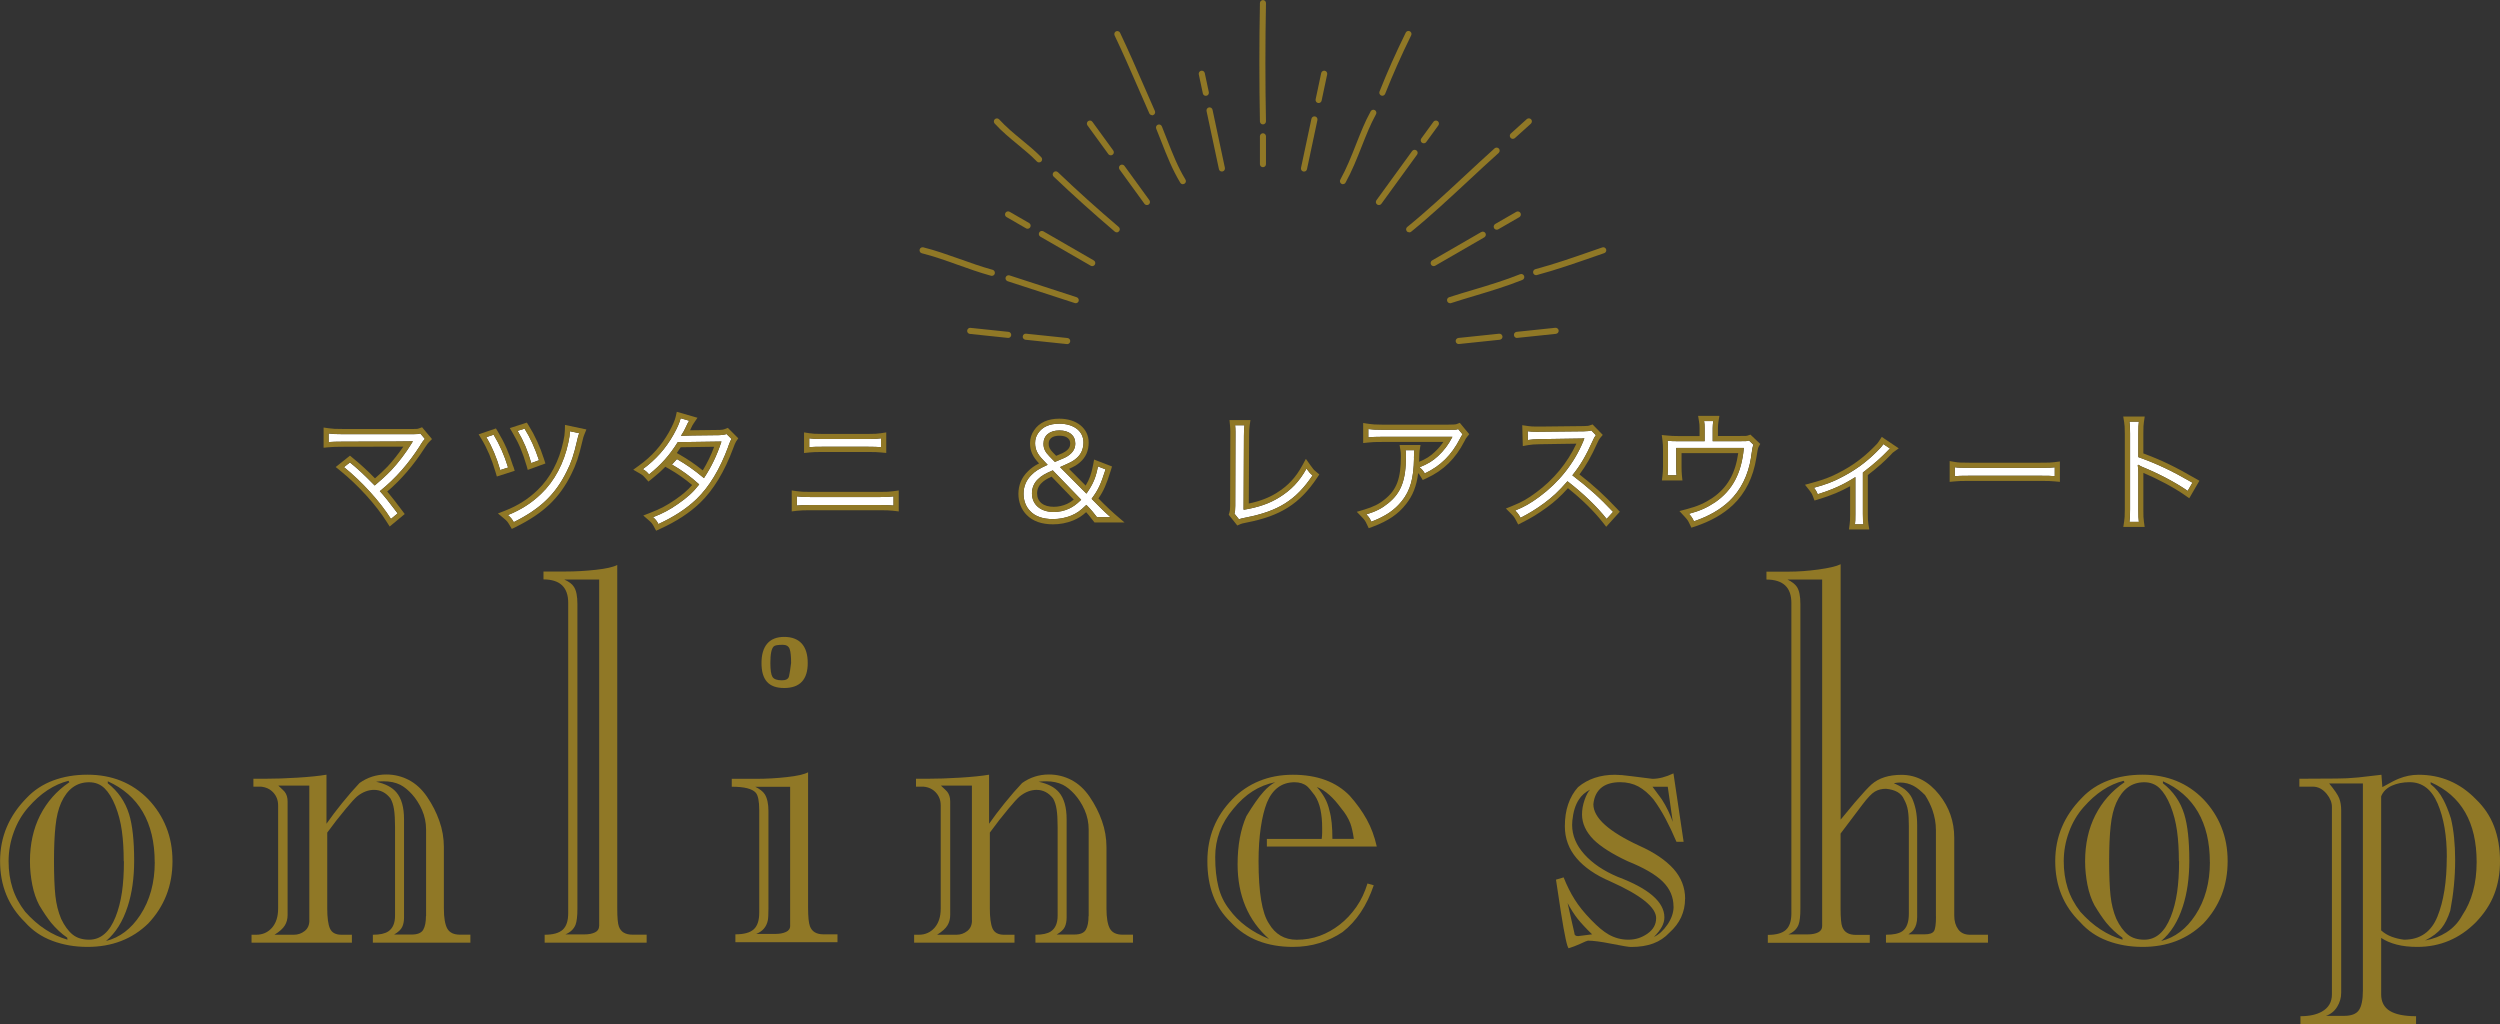<?xml version="1.0" encoding="UTF-8"?>
<svg id="_レイヤー_2" data-name="レイヤー 2" xmlns="http://www.w3.org/2000/svg" viewBox="0 0 363.95 149.09">
  <rect x="0" y="0" width="363.95" height="149.09" fill="#333333" stroke="none"/>
  <defs>
    <style>
      .cls-1 {
        fill: #907826;
      }

      .cls-1, .cls-2 {
        stroke-width: 0px;
      }

      .cls-2 {
        fill: #fff;
      }
    </style>
  </defs>
  <g id="_レイヤー_1-2" data-name="レイヤー 1">
    <g>
      <g>
        <path class="cls-1" d="m183.86,18.11c-.24,0-.44-.19-.44-.43-.11-5.54-.11-11.5,0-17.24,0-.24.21-.43.45-.43.24,0,.44.21.43.45-.11,5.72-.11,11.67,0,17.2,0,.24-.19.45-.43.45h0Z"/>
        <path class="cls-1" d="m183.86,24.34c-.25,0-.44-.2-.44-.44v-4.06c0-.24.2-.44.44-.44s.44.2.44.44v4.06c0,.25-.2.44-.44.44Z"/>
        <path class="cls-1" d="m175.54,13.95c-.21,0-.39-.14-.43-.35l-.59-2.77c-.05-.24.1-.48.34-.53.24-.05.48.1.53.34l.59,2.77c.05.24-.1.48-.34.53-.03,0-.06,0-.09,0Z"/>
        <path class="cls-1" d="m177.88,24.97c-.21,0-.39-.14-.43-.35l-1.8-8.45c-.05-.24.1-.48.34-.53.24-.05.48.1.53.34l1.8,8.45c.05.24-.1.48-.34.53-.03,0-.06,0-.09,0Z"/>
        <path class="cls-1" d="m167.73,16.77c-.17,0-.33-.1-.41-.26-.56-1.26-1.09-2.48-1.61-3.68-1.13-2.59-2.19-5.04-3.45-7.68-.1-.22,0-.49.21-.59.22-.1.49,0,.59.21,1.26,2.66,2.33,5.11,3.46,7.71.52,1.2,1.05,2.42,1.61,3.68.1.22,0,.49-.23.59-.06.03-.12.04-.18.04Z"/>
        <path class="cls-1" d="m172.21,26.82c-.15,0-.3-.08-.38-.21-1.16-1.91-1.95-3.92-2.78-6.04-.24-.61-.48-1.22-.73-1.84-.09-.23.02-.49.24-.58.23-.09.49.02.58.24.25.62.49,1.24.73,1.85.82,2.09,1.59,4.06,2.71,5.9.13.21.06.48-.15.61-.07.04-.15.06-.23.06Z"/>
        <path class="cls-1" d="m161.71,22.61c-.14,0-.27-.06-.36-.18l-3.04-4.18c-.14-.2-.1-.48.1-.62.2-.14.48-.1.62.1l3.04,4.18c.14.2.1.48-.1.62-.08.06-.17.08-.26.08Z"/>
        <path class="cls-1" d="m166.97,29.85c-.14,0-.27-.06-.36-.18l-3.63-5c-.14-.2-.1-.48.1-.62.2-.14.48-.1.62.1l3.63,5c.14.2.1.48-.1.62-.08.06-.17.08-.26.08Z"/>
        <path class="cls-1" d="m151.27,23.65c-.12,0-.23-.05-.32-.14-.84-.87-1.78-1.64-2.77-2.46-1.14-.94-2.32-1.91-3.38-3.07-.16-.18-.15-.46.03-.63.18-.16.46-.15.63.03,1.01,1.11,2.16,2.06,3.28,2.98.97.8,1.97,1.62,2.85,2.53.17.18.16.46-.01.63-.09.08-.2.12-.31.12Z"/>
        <path class="cls-1" d="m162.57,33.82c-.1,0-.2-.03-.29-.11-3.09-2.63-6.08-5.32-8.89-8-.18-.17-.18-.45-.01-.63.17-.18.45-.18.63-.01,2.79,2.67,5.77,5.35,8.85,7.97.19.16.21.44.05.63-.09.1-.21.16-.34.16Z"/>
        <path class="cls-1" d="m149.59,33.3c-.08,0-.15-.02-.22-.06l-2.84-1.64c-.21-.12-.29-.39-.16-.61.12-.21.39-.28.61-.16l2.84,1.64c.21.12.29.39.16.61-.08.14-.23.22-.38.22Z"/>
        <path class="cls-1" d="m159,38.74c-.08,0-.15-.02-.22-.06l-7.33-4.23c-.21-.12-.28-.39-.16-.61.12-.21.39-.28.61-.16l7.33,4.23c.21.12.29.39.16.61-.08.14-.23.22-.38.22Z"/>
        <path class="cls-1" d="m144.38,40.16s-.08,0-.12-.02c-1.68-.46-3.29-1.04-4.86-1.6-1.79-.64-3.48-1.24-5.2-1.67-.24-.06-.38-.3-.32-.54.06-.24.3-.38.54-.32,1.76.44,3.47,1.05,5.29,1.69,1.55.55,3.15,1.13,4.8,1.58.24.07.37.31.31.55-.05.2-.23.33-.43.33Z"/>
        <path class="cls-1" d="m156.61,44.14s-.09,0-.14-.02l-9.78-3.18c-.23-.08-.36-.33-.29-.56.08-.23.33-.36.56-.29l9.78,3.18c.23.08.36.33.29.56-.06.19-.23.31-.42.31Z"/>
        <path class="cls-1" d="m146.77,49.19s-.03,0-.05,0l-5.53-.58c-.24-.03-.42-.24-.39-.49.03-.24.24-.42.49-.39l5.53.58c.24.03.42.24.39.49-.02.23-.22.4-.44.4Z"/>
        <path class="cls-1" d="m155.36,50.09s-.03,0-.05,0l-6.03-.63c-.24-.03-.42-.24-.39-.49.03-.24.24-.42.49-.39l6.03.63c.24.03.42.24.39.49-.02.23-.22.4-.44.4Z"/>
        <path class="cls-1" d="m212.36,50.09c-.22,0-.42-.17-.44-.4-.03-.24.15-.46.39-.49l5.93-.62c.24-.02.46.15.49.39.03.24-.15.46-.39.49l-5.93.62s-.03,0-.05,0Z"/>
        <path class="cls-1" d="m220.84,49.2c-.22,0-.42-.17-.44-.4-.03-.24.15-.46.39-.49l5.63-.59c.24-.02.46.15.49.39.03.24-.15.46-.39.49l-5.63.59s-.03,0-.05,0Z"/>
        <path class="cls-1" d="m223.63,40.06c-.2,0-.38-.13-.43-.33-.06-.24.08-.48.31-.54,2.76-.74,5.52-1.7,8.19-2.63.52-.18,1.04-.36,1.56-.54.23-.08.48.04.56.27.08.23-.04.48-.27.56-.52.18-1.04.36-1.56.54-2.68.93-5.46,1.9-8.25,2.65-.04.01-.08.02-.12.02Z"/>
        <path class="cls-1" d="m211.1,44.14c-.19,0-.36-.12-.42-.31-.08-.23.05-.48.28-.56,1.14-.37,2.32-.72,3.46-1.06,2.28-.68,4.63-1.39,6.88-2.29.23-.09.49.02.58.25.09.23-.02.49-.25.58-2.29.92-4.66,1.63-6.96,2.32-1.13.34-2.31.69-3.44,1.06-.05.01-.09.02-.14.02Z"/>
        <path class="cls-1" d="m208.71,38.74c-.15,0-.3-.08-.38-.22-.12-.21-.05-.48.16-.61l7.15-4.13c.21-.12.48-.05.61.16.12.21.05.48-.16.61l-7.15,4.13c-.07.04-.15.06-.22.06Z"/>
        <path class="cls-1" d="m217.89,33.44c-.15,0-.3-.08-.38-.22-.12-.21-.05-.48.16-.61l3.07-1.77c.21-.12.48-.05.61.16.12.21.05.48-.16.61l-3.07,1.77c-.07.04-.15.06-.22.06Z"/>
        <path class="cls-1" d="m220.24,20.22c-.12,0-.24-.05-.33-.15-.16-.18-.15-.46.03-.63l2.33-2.1c.18-.16.46-.15.63.03.16.18.15.46-.03.63l-2.33,2.1c-.08.08-.19.11-.3.11Z"/>
        <path class="cls-1" d="m205.14,33.82c-.13,0-.26-.06-.34-.16-.15-.19-.13-.47.07-.62,2.8-2.27,5.57-4.85,8.25-7.34,1.46-1.36,2.97-2.76,4.46-4.1.18-.16.46-.15.63.03.16.18.15.46-.03.63-1.49,1.33-3,2.74-4.45,4.09-2.69,2.5-5.47,5.09-8.29,7.38-.08.07-.18.1-.28.1Z"/>
        <path class="cls-1" d="m200.74,29.85c-.09,0-.18-.03-.26-.08-.2-.14-.24-.42-.1-.62l5.2-7.16c.14-.2.42-.24.62-.1.2.14.24.42.1.62l-5.2,7.16c-.09.12-.22.18-.36.18Z"/>
        <path class="cls-1" d="m207.27,20.86c-.09,0-.18-.03-.26-.08-.2-.14-.24-.42-.1-.62l1.77-2.43c.14-.2.42-.24.62-.1.2.14.24.42.1.62l-1.77,2.43c-.09.12-.22.18-.36.18Z"/>
        <path class="cls-1" d="m201.24,13.94c-.05,0-.11-.01-.16-.03-.23-.09-.34-.35-.25-.58,1.16-2.92,2.34-5.56,3.82-8.58.11-.22.37-.31.59-.2.22.11.31.37.2.59-1.47,3-2.64,5.63-3.79,8.52-.07.17-.24.28-.41.28Z"/>
        <path class="cls-1" d="m195.51,26.82c-.07,0-.15-.02-.22-.06-.21-.12-.29-.39-.17-.6.93-1.68,1.62-3.44,2.29-5.14.67-1.69,1.29-3.29,2.14-4.82.12-.21.39-.29.6-.17.21.12.29.39.17.6-.82,1.48-1.43,3.05-2.09,4.71-.68,1.73-1.39,3.52-2.34,5.24-.08.15-.23.23-.39.23Z"/>
        <path class="cls-1" d="m189.83,24.97s-.06,0-.09,0c-.24-.05-.39-.29-.34-.53l1.52-7.15c.05-.24.29-.39.53-.34.24.05.39.29.34.53l-1.52,7.15c-.04.21-.23.35-.43.35Z"/>
        <path class="cls-1" d="m191.96,14.99s-.06,0-.09,0c-.24-.05-.39-.29-.34-.53l.81-3.82c.05-.24.29-.39.53-.34.24.05.39.29.34.53l-.81,3.82c-.04.21-.23.35-.43.35Z"/>
      </g>
      <g>
        <g>
          <g>
            <path class="cls-2" d="m61.2,64.81c-1.73,2.71-3.59,4.82-5.85,6.65l-.06.05.05.05c.62.67,1.29,1.51,2.55,3.18l-.98.81c-1.6-2.53-4.21-5.41-6.84-7.54l.87-.69c1.25,1.04,1.92,1.64,3.56,3.32l.04.04.05-.04c.68-.57,1.67-1.45,2.37-2.19.97-1.02,2.18-2.61,2.94-3.87.03-.05.05-.08.07-.12.02-.02.04-.05.06-.09l.08-.12h-.14q-.25.03-10.14.05c-.92,0-1.42.02-1.99.06v-1.25c.6.08,1.05.1,2.01.1h10.36c.6,0,.71-.02.97-.11l.67.8c-.2.2-.34.39-.67.91Z"/>
            <path class="cls-2" d="m84.02,64.1l-.03.13c-.45,1.99-.84,3.14-1.49,4.41-1.63,3.32-3.86,5.46-7.71,7.37-.26-.44-.41-.65-.85-1.03,1.89-.76,3.43-1.74,4.82-3.08,1.96-1.87,3.34-4.47,3.98-7.5.15-.68.21-1.09.23-1.62l1.35.29c-.13.31-.16.44-.3,1.03Z"/>
            <path class="cls-2" d="m72.82,68.42c-.53-1.82-1.21-3.42-2.02-4.78l1.06-.36c.91,1.52,1.53,2.91,2.11,4.78l-1.15.37Z"/>
            <path class="cls-2" d="m76.37,62.4c.86,1.39,1.52,2.86,2.1,4.6l-1.13.41c-.52-1.81-1.1-3.18-1.99-4.69l1.02-.33Z"/>
            <path class="cls-2" d="m95.08,75.3c.37.33.53.53.77.99,2.29-1.06,4.05-2.21,5.54-3.62,1.85-1.78,3.41-4.34,4.62-7.62v-.04c.29-.75.32-.85.49-1.1l-.73-.73c-.26.1-.57.15-1.01.17q-5.24.05-5.48.09l-.15.02.08-.13c.25-.39.41-.67.55-.97.36-.77.39-.83.57-1.11l-1.24-.36c-.15.61-.47,1.35-1.04,2.38-1.15,2.04-2.58,3.64-4.47,5.03.38.22.56.36.91.77,1.76-1.41,3-2.81,4.16-4.67l.02-.03h.04l6.32-.09-.03.09c-.64,1.92-1.45,3.61-2.48,5.17l-.04.06-.06-.05c-1.44-1.19-2.43-1.88-3.87-2.72l-.73.8c1.42.81,2.7,1.75,3.92,2.85l.05.04-.04.05c-.85,1.09-1.66,1.83-3.09,2.82-1.21.84-2.16,1.35-3.59,1.9Z"/>
            <path class="cls-2" d="m116.01,72.26v1.34c.55-.06,1.03-.08,1.98-.08h10.11c.95,0,1.45.02,1.98.08v-1.34c-.59.08-.97.1-1.99.1h-10.08c-1.02,0-1.4-.02-1.99-.1Z"/>
            <path class="cls-2" d="m119.62,65.04h6.82c.84,0,1.31.02,1.82.06v-1.29c-.53.08-.92.1-1.83.1h-6.79c-.92,0-1.3-.02-1.83-.1v1.29c.5-.05.98-.06,1.81-.06Z"/>
          </g>
          <path class="cls-2" d="m159.71,75.31c-.59-.76-.76-.97-1.1-1.33l-.46-.48-.05.05c-.84.82-1.32,1.16-2.15,1.51-.85.34-1.72.51-2.66.51-1.45,0-2.56-.38-3.29-1.14-.65-.65-.99-1.53-.99-2.55,0-1.07.39-1.99,1.15-2.74.57-.57,1.08-.89,2.27-1.43l.09-.04-.67-.71c-.83-.85-1.16-1.54-1.16-2.46,0-.54.15-1.03.45-1.45.62-.91,1.65-1.37,3.07-1.37,2.11,0,3.52,1.09,3.52,2.72,0,.96-.33,1.72-1.01,2.31-.49.42-.69.53-2.31,1.25l-.09.04,3.78,3.8.06.06.05-.07c.93-1.35,1.32-2.27,1.63-3.89l1.11.43c-.7,2.2-1.06,2.97-2,4.24l-.03.05,1.2,1.21c.55.55,1.09,1.06,1.55,1.46h-1.97Zm-6.45-6.84l-.04.02c-1.14.5-1.59.77-2.08,1.24-.58.52-.91,1.28-.91,2.08,0,1.65,1.25,2.72,3.18,2.72.77,0,1.51-.16,2.23-.49.59-.29.99-.55,1.71-1.24l.05-.05-4.1-4.24-.03-.03Zm.29-1.26l.03.03.04-.02c1.29-.53,1.53-.64,1.86-.86.72-.49,1.06-1.06,1.06-1.8,0-1.17-.88-1.9-2.31-1.9s-2.32.74-2.32,1.94c0,.68.24,1.19.85,1.81l.78.8Z"/>
          <g>
            <path class="cls-2" d="m179.71,74.78l.66.82c.22-.09.34-.12.98-.25,4.75-.93,7.3-2.53,9.73-6.13-.37-.32-.5-.47-.88-1-1.03,1.85-2.22,3.11-3.97,4.19-1.4.88-3.02,1.44-5.11,1.79h-.08s0-.07,0-.07l.05-10.71c0-.63.02-1.1.08-1.51h-1.36c.03.36.05.56.05.89v.66l-.03,10.18c0,.65-.04.86-.12,1.14Z"/>
            <path class="cls-2" d="m205.85,66.71c-.05,2.95-.54,4.69-1.75,6.21-1.07,1.34-2.36,2.22-4.46,3.03-.23-.49-.36-.69-.73-1.07,1.4-.42,2.26-.87,3.17-1.61,1.9-1.52,2.6-3.38,2.6-6.84,0-.46-.01-.61-.06-.89h1.28c-.04.25-.04.33-.06,1.17Z"/>
            <path class="cls-2" d="m212.52,63.91c-1.21,2.35-2.83,3.95-5.1,5.01-.24-.39-.39-.57-.77-.9,1.22-.48,1.92-.91,2.73-1.66.83-.78,1.49-1.65,2.01-2.67l.05-.1h-10.21c-.97,0-1.43.02-2.03.08v-1.21c.6.08,1.12.11,2.05.11h9.54c1.15,0,1.2,0,1.49-.11l.64.77c-.15.2-.2.28-.4.68Z"/>
            <path class="cls-2" d="m233.89,75.54c-1.4-1.77-3.4-3.7-5.65-5.44l-.05-.04-.04.05c-1.25,1.43-2.11,2.23-3.38,3.17-1.24.9-2.18,1.47-3.41,2.1-.25-.47-.41-.68-.78-1.06,1.35-.55,2.23-1.05,3.53-2.01,2.85-2.1,5.05-4.88,6.37-8.05.02-.06.03-.09.05-.13.01-.02.02-.05.03-.07.03-.05.04-.08.05-.12l.04-.13h-.1c-.16.03-.21.03-.42.03l-5.94.09c-.8.02-1.29.05-1.76.13l-.03-1.28c.43.06.75.08,1.33.08l6.81-.07c.6-.02.83-.03,1.12-.13l.67.69c-.17.21-.29.43-.47.84-.98,2.18-1.8,3.57-2.92,4.96l-.04.05.06.04c2.33,1.78,3.87,3.16,5.87,5.28l-.92,1.01Z"/>
            <path class="cls-2" d="m254.93,66.52c-.42,2.67-1.5,4.84-3.2,6.45-1.34,1.25-3.02,2.21-5.13,2.92-.22-.47-.34-.66-.73-1.09,1.58-.42,2.63-.89,3.84-1.7,2.49-1.73,3.81-4.21,4.15-7.82v-.07s-9.84,0-9.84,0v2.73c0,.52.01.92.05,1.25h-1.31c.03-.3.06-.82.06-1.26v-2.4c0-.56-.02-.99-.06-1.36.51.05.92.06,1.56.06h3.84v-1.86c0-.49-.02-.7-.08-1.07h1.33c-.05.36-.08.69-.08,1.05v1.88h3.82c1.07,0,1.18,0,1.47-.1l.66.63c-.14.25-.15.33-.37,1.77Z"/>
            <path class="cls-2" d="m274.86,65.57l-.07.08c-.88.91-1.74,1.71-3.56,3.12l-.03.02v6.04c0,.69.02,1.1.08,1.5h-1.23c.05-.39.06-.64.06-1.48v-5.4l-.11.07c-1.7,1.07-3.21,1.76-5.38,2.43-.15-.39-.26-.58-.55-.94,1.75-.48,2.78-.87,4.04-1.54,1.93-.99,3.55-2.16,5.1-3.71.5-.48.71-.72.97-1.11l.97.65c-.12.09-.17.15-.28.28Z"/>
            <path class="cls-2" d="m299.13,69.32c-.53-.05-.95-.06-2.1-.06h-10.31c-1.23,0-1.63.02-2.14.06v-1.3c.5.08,1.02.09,2.14.09h10.33c1.26,0,1.57-.02,2.08-.08v1.29Z"/>
            <path class="cls-2" d="m318.48,71.46c-1.71-1.19-4.17-2.49-6.58-3.48-.25-.1-.37-.17-.53-.29l-.03-.03-.12.06v.05c.06.36.08.6.08,1.04v5.35c0,.96.02,1.36.08,1.81h-1.37c.06-.44.09-.87.09-1.8v-11.04c0-.91-.03-1.34-.09-1.74h1.37c-.06.43-.08.81-.08,1.78v3.37l.04.02c2.71.97,4.77,1.94,7.84,3.71l-.69,1.19Z"/>
          </g>
        </g>
        <path class="cls-1" d="m61.44,62.2l-.45.17c-.2.07-.22.08-.76.08h-10.36c-1.03,0-1.42-.02-1.98-.1l-.78-.11v2.94l.74-.07c.58-.05,1.06-.07,2-.07,5.17-.01,7.65-.01,8.87-.02-.7,1.02-1.58,2.14-2.3,2.9-.53.56-1.23,1.2-1.83,1.72-1.28-1.3-1.96-1.92-3.21-2.95l-.43-.36-2.08,1.66.66.53c2.61,2.11,5.21,4.97,6.78,7.47l.42.66,2.19-1.82-.39-.52c-.88-1.17-1.55-2.04-2.16-2.75,2.08-1.78,3.82-3.82,5.46-6.36.37-.56.46-.67.62-.84l.44-.44-1.46-1.74Zm-.23,2.6c-1.73,2.71-3.59,4.82-5.85,6.65l-.06.05.05.05c.62.67,1.29,1.51,2.55,3.18l-.98.81c-1.6-2.53-4.21-5.41-6.84-7.54l.87-.69c1.25,1.04,1.92,1.64,3.56,3.32l.04.04.05-.04c.68-.57,1.67-1.45,2.37-2.19.97-1.02,2.18-2.61,2.94-3.87.03-.05.05-.08.07-.12.02-.02.04-.05.06-.09l.08-.12h-.14q-.25.03-10.14.05c-.92,0-1.42.02-1.99.06v-1.25c.6.08,1.05.1,2.01.1h10.36c.6,0,.71-.02.97-.11l.67.8c-.2.2-.34.39-.67.91Z"/>
        <g>
          <path class="cls-1" d="m82.25,61.86l-.02.82c-.02.52-.07.89-.22,1.57-.61,2.88-1.91,5.34-3.77,7.11-1.34,1.29-2.83,2.24-4.68,2.97l-1.07.42.89.74c.44.36.53.49.81.96l.32.55.57-.28c4.05-2,6.4-4.24,8.11-7.73.66-1.31,1.08-2.55,1.55-4.58l.03-.13c.15-.61.16-.68.29-1l.31-.76-3.11-.66Zm1.78,2.24l-.03.13c-.45,1.99-.84,3.14-1.49,4.41-1.63,3.32-3.86,5.46-7.71,7.37-.26-.44-.41-.65-.85-1.03,1.89-.76,3.43-1.74,4.82-3.08,1.96-1.87,3.34-4.47,3.98-7.5.15-.68.21-1.09.23-1.62l1.35.29c-.13.31-.16.44-.3,1.03Z"/>
          <path class="cls-1" d="m74.71,67.89c-.62-1.98-1.26-3.44-2.23-5.05l-.28-.47-2.52.86.44.73c.81,1.33,1.48,2.93,2.01,4.74l.2.67,2.6-.83-.2-.65Zm-1.89.53c-.53-1.82-1.21-3.42-2.02-4.78l1.06-.36c.91,1.52,1.53,2.91,2.11,4.78l-1.15.37Z"/>
          <path class="cls-1" d="m76.63,67.7l.2.71,2.57-.94-.2-.63c-.6-1.85-1.31-3.4-2.22-4.87l-.28-.45-2.48.8.43.74c.89,1.5,1.46,2.85,1.98,4.66Zm-.26-5.29c.86,1.39,1.52,2.86,2.1,4.6l-1.13.41c-.52-1.81-1.1-3.18-1.99-4.69l1.02-.33Z"/>
        </g>
        <path class="cls-1" d="m95.52,77.27l-.3-.57c-.24-.45-.35-.58-.72-.91l-.85-.74,1.05-.41c1.42-.55,2.35-1.04,3.54-1.86,1.15-.79,1.85-1.39,2.52-2.17-1.05-.9-2.16-1.67-3.37-2.36l-.53-.3c-.58.6-1.22,1.17-1.95,1.75l-.51.41-.43-.49c-.36-.41-.46-.48-.86-.71l-.92-.53.86-.62c1.84-1.33,3.22-2.87,4.34-4.85.55-1,.85-1.69.98-2.25l.16-.71,3.01.87-.53.78c-.2.29-.2.29-.55,1.04.77-.01,2.06-.02,4.3-.05.35-.01.6-.05.78-.13l.42-.17,1.52,1.52-.32.47q-.14.21-.42.98c-1.27,3.42-2.89,6.08-4.82,7.94-1.56,1.49-3.41,2.69-5.8,3.79l-.59.27Zm3.01-11.32l.36.2c1.3.75,2.23,1.38,3.42,2.33.65-1.07,1.2-2.2,1.66-3.44l-4.87.07c-.19.29-.38.57-.57.84Zm-3.45,9.35c.37.33.53.53.77.99,2.29-1.06,4.05-2.21,5.54-3.62,1.85-1.78,3.41-4.34,4.62-7.62v-.04c.29-.75.32-.85.49-1.1l-.73-.73c-.26.1-.57.15-1.01.17q-5.24.05-5.48.09l-.15.02.08-.13c.25-.39.41-.67.55-.97.36-.77.39-.83.57-1.11l-1.24-.36c-.15.61-.47,1.35-1.04,2.38-1.15,2.04-2.58,3.64-4.47,5.03.38.22.56.36.91.77,1.76-1.41,3-2.81,4.16-4.67l.02-.03h.04l6.32-.09-.03.09c-.64,1.92-1.45,3.61-2.48,5.17l-.04.06-.06-.05c-1.44-1.19-2.43-1.88-3.87-2.72l-.73.8c1.42.81,2.7,1.75,3.92,2.85l.05.04-.04.05c-.85,1.09-1.66,1.83-3.09,2.82-1.21.84-2.16,1.35-3.59,1.9Z"/>
        <path class="cls-1" d="m130.82,74.45l-.77-.09c-.53-.06-1-.08-1.96-.08h-10.11c-.96,0-1.41.02-1.96.08l-.76.09v-3.05l.78.11c.6.08.93.1,1.97.1h10.08c1.04,0,1.37-.02,1.97-.1l.78-.11v3.05Zm-13.77-8.51v-2.99l.79.12c.53.08.88.1,1.8.1h6.79c.92,0,1.27-.02,1.8-.1l.79-.12v2.99l-.75-.07c-.51-.05-.96-.07-1.82-.07h-6.82c-.85,0-1.31.02-1.81.07l-.75.08Zm-1.04,6.32v1.34c.55-.06,1.03-.08,1.98-.08h10.11c.95,0,1.45.02,1.98.08v-1.34c-.59.08-.97.1-1.99.1h-10.08c-1.02,0-1.4-.02-1.99-.1Zm3.61-7.22h6.82c.84,0,1.31.02,1.82.06v-1.29c-.53.08-.92.1-1.83.1h-6.79c-.92,0-1.3-.02-1.83-.1v1.29c.5-.05.98-.06,1.81-.06Z"/>
        <g>
          <path class="cls-1" d="m162.31,74.86c-.47-.41-1.06-.96-1.65-1.54l-.75-.76c.76-1.1,1.15-2,1.79-4.04l.19-.61-2.61-1.01-.15.8c-.24,1.27-.51,2.05-1.08,2.99l-2.42-2.43c.87-.4,1.14-.57,1.6-.96.85-.74,1.26-1.68,1.26-2.88,0-2.05-1.76-3.47-4.27-3.47-1.68,0-2.93.57-3.68,1.69-.39.55-.59,1.19-.59,1.89,0,1.11.39,1.97,1.32,2.93-.72.37-1.16.69-1.63,1.16-.92.89-1.38,2-1.38,3.28,0,1.2.43,2.29,1.21,3.07.88.9,2.17,1.36,3.83,1.36,1.02,0,2.01-.19,2.95-.57.73-.31,1.24-.63,1.87-1.2.27.28.44.5,1.01,1.23l.21.27h4.37l-1.4-1.2Zm-2.6.45c-.59-.76-.76-.97-1.1-1.33l-.46-.48-.05.05c-.84.82-1.32,1.16-2.15,1.51-.85.34-1.72.51-2.66.51-1.45,0-2.56-.38-3.29-1.14-.65-.65-.99-1.53-.99-2.55,0-1.07.39-1.99,1.15-2.74.57-.57,1.08-.89,2.27-1.43l.09-.04-.67-.71c-.83-.85-1.16-1.54-1.16-2.46,0-.54.15-1.03.45-1.45.62-.91,1.65-1.37,3.07-1.37,2.11,0,3.52,1.09,3.52,2.72,0,.96-.33,1.72-1.01,2.31-.49.42-.69.53-2.31,1.25l-.09.04,3.78,3.8.06.06.05-.07c.93-1.35,1.32-2.27,1.63-3.89l1.11.43c-.7,2.2-1.06,2.97-2,4.24l-.03.05,1.2,1.21c.55.55,1.09,1.06,1.55,1.46h-1.97Z"/>
          <path class="cls-1" d="m153.26,68.48l-.04.02c-1.14.5-1.59.77-2.08,1.24-.58.52-.91,1.28-.91,2.08,0,1.65,1.25,2.72,3.18,2.72.77,0,1.51-.16,2.23-.49.59-.29.99-.55,1.71-1.24l.05-.05-4.1-4.24-.03-.03Zm2.07,4.88c-.63.28-1.26.42-1.92.42-1.52,0-2.43-.73-2.43-1.96,0-.59.24-1.13.68-1.53.33-.32.63-.53,1.43-.9l3.23,3.34c-.36.3-.63.46-.99.63Z"/>
          <path class="cls-1" d="m153.55,67.22l.03.03.04-.02c1.29-.53,1.53-.64,1.86-.86.72-.49,1.06-1.06,1.06-1.8,0-1.17-.88-1.9-2.31-1.9s-2.32.74-2.32,1.94c0,.68.24,1.19.85,1.81l.78.8Zm.69-3.79c.58,0,1.56.15,1.56,1.15,0,.35-.09.74-.73,1.17-.23.15-.39.24-1.31.61l-.46-.47c-.53-.53-.63-.87-.63-1.28,0-1.03.98-1.18,1.57-1.18Z"/>
        </g>
        <path class="cls-1" d="m180.14,76.52l-1.26-1.58.1-.34c.07-.23.1-.35.1-.96l.03-10.84c0-.33-.02-.53-.05-.9l-.07-.75h3.05l-.11.78c-.06.4-.08.85-.08,1.48l-.05,9.89c1.61-.33,2.9-.83,4.03-1.53,1.66-1.03,2.79-2.23,3.76-4.01l.52-.96.63.89c.43.6.5.69.86.99l.47.39-.34.51c-2.53,3.77-5.31,5.53-10.23,6.49-.68.14-.72.15-.89.22l-.48.21Zm-.43-1.74l.66.82c.22-.09.34-.12.98-.25,4.75-.93,7.3-2.53,9.73-6.13-.37-.32-.5-.47-.88-1-1.03,1.85-2.22,3.11-3.97,4.19-1.4.88-3.02,1.44-5.11,1.79h-.08s0-.07,0-.07l.05-10.71c0-.63.02-1.1.08-1.51h-1.36c.03.36.05.56.05.89v.66l-.03,10.18c0,.65-.04.86-.12,1.14Z"/>
        <path class="cls-1" d="m212.51,61.56l-.46.18q-.2.08-1.26.08h-9.54c-1.04,0-1.49-.04-2.02-.12l-.78-.12v2.92l.76-.08c.61-.07,1.04-.08,2.02-.08h8.9c-.36.53-.78,1.01-1.26,1.46-.68.64-1.28,1.02-2.27,1.43,0-.17.01-.33.01-.51q.02-.87.06-1.14l.13-.8h-3.05l.13.79c.05.3.06.41.06.85,0,3.24-.61,4.88-2.33,6.26-.84.7-1.66,1.1-3.01,1.51l-1.08.32.78.81c.38.4.46.51.69,1.01l.27.57.59-.22c2.27-.86,3.68-1.82,4.84-3.29.98-1.24,1.53-2.6,1.77-4.52.13.14.21.27.34.48l.32.53.56-.26c2.46-1.13,4.21-2.84,5.51-5.38.19-.39.21-.41.36-.6l.34-.43-1.37-1.65Zm-6.66,5.15c-.05,2.95-.54,4.69-1.75,6.21-1.07,1.34-2.36,2.22-4.46,3.03-.23-.49-.36-.69-.73-1.07,1.4-.42,2.26-.87,3.17-1.61,1.9-1.52,2.6-3.38,2.6-6.84,0-.46-.01-.61-.06-.89h1.28c-.04.25-.04.33-.06,1.17Zm6.67-2.8c-1.21,2.35-2.83,3.95-5.1,5.01-.24-.39-.39-.57-.77-.9,1.22-.48,1.92-.91,2.73-1.66.83-.78,1.49-1.65,2.01-2.67l.05-.1h-10.21c-.97,0-1.43.02-2.03.08v-1.21c.6.08,1.12.11,2.05.11h9.54c1.15,0,1.2,0,1.49-.11l.64.77c-.15.2-.2.28-.4.68Z"/>
        <path class="cls-1" d="m235.4,74.06c-1.89-2-3.37-3.36-5.46-4.99.95-1.27,1.73-2.64,2.6-4.58.18-.41.28-.56.4-.71l.39-.47-1.48-1.52-.41.14c-.19.07-.31.09-.92.1l-6.34.07h-.46c-.59,0-.87-.02-1.31-.08l-.8-.12.08,3.04.78-.14c.45-.08.92-.12,1.72-.13l5.3-.08c-1.29,2.78-3.3,5.22-5.84,7.09-1.29.96-2.1,1.41-3.46,1.96l-.96.39.73.73c.39.39.5.53.75,1.01l.31.59.59-.3c1.31-.65,2.28-1.25,3.58-2.19,1.16-.85,2.01-1.62,3.07-2.8,2.02,1.61,3.81,3.37,5.07,4.98l.5.64,1.98-2.19-.43-.46Zm-1.51,1.48c-1.4-1.77-3.4-3.7-5.65-5.44l-.05-.04-.04.05c-1.25,1.43-2.11,2.23-3.38,3.17-1.24.9-2.18,1.47-3.41,2.1-.25-.47-.41-.68-.78-1.06,1.35-.55,2.23-1.05,3.53-2.01,2.85-2.1,5.05-4.88,6.37-8.05.02-.06.03-.09.05-.13.01-.02.02-.05.03-.07.03-.05.04-.08.05-.12l.04-.13h-.1c-.16.03-.21.03-.42.03l-5.94.09c-.8.02-1.29.05-1.76.13l-.03-1.28c.43.06.75.08,1.33.08l6.81-.07c.6-.02.83-.03,1.12-.13l.67.69c-.17.21-.29.43-.47.84-.98,2.18-1.8,3.57-2.92,4.96l-.04.05.06.04c2.33,1.78,3.87,3.16,5.87,5.28l-.92,1.01Z"/>
        <path class="cls-1" d="m254.84,63.27l-.39.13c-.21.07-.21.07-1.28.07h-3.07v-1.13c0-.35.02-.66.08-1.01l.13-.79h-3.1l.13.8c.06.38.08.54.08,1.03v1.11h-3.08c-.66,0-1.04-.02-1.57-.07l-.85-.08.11.85c.05.36.07.78.07,1.35v2.4c0,.44-.03.98-.07,1.25l-.09.77h2.99l-.08-.76c-.03-.32-.05-.71-.05-1.24v-1.98h8.25c-.42,3-1.59,5.03-3.74,6.51-1.17.78-2.17,1.22-3.72,1.63l-1.1.29.78.84c.4.44.48.56.7,1.03l.26.55.58-.19c2.24-.75,4.02-1.76,5.46-3.1,1.82-1.73,2.97-4.04,3.42-6.88q.21-1.39.31-1.56l.26-.46-1.41-1.34Zm.1,3.25c-.42,2.67-1.5,4.84-3.2,6.45-1.34,1.25-3.02,2.21-5.13,2.92-.22-.47-.34-.66-.73-1.09,1.58-.42,2.63-.89,3.84-1.7,2.49-1.73,3.81-4.21,4.15-7.82v-.07s-9.84,0-9.84,0v2.73c0,.52.01.92.05,1.25h-1.31c.03-.3.06-.82.06-1.26v-2.4c0-.56-.02-.99-.06-1.36.51.05.92.06,1.56.06h3.84v-1.86c0-.49-.02-.7-.08-1.07h1.33c-.05.36-.08.69-.08,1.05v1.88h3.82c1.07,0,1.18,0,1.47-.1l.66.63c-.14.25-.15.33-.37,1.77Z"/>
        <path class="cls-1" d="m273.96,63.59l-.38.58c-.23.35-.38.54-.91,1.04-1.49,1.49-3.05,2.62-4.92,3.58-1.22.65-2.23,1.03-3.98,1.51l-1,.27.64.81c.3.38.37.5.52.89l.23.6.61-.19c1.82-.56,3.19-1.12,4.57-1.9v4.07c0,.89-.02,1.08-.07,1.46l-.1.77h2.96l-.13-.79c-.06-.38-.08-.76-.08-1.46v-5.67c1.48-1.15,2.39-1.96,3.39-3l.08-.09c.12-.14.14-.15.24-.23l.79-.57-2.49-1.68Zm.89,1.98l-.07.08c-.88.91-1.74,1.71-3.56,3.12l-.03.02v6.04c0,.69.02,1.1.08,1.5h-1.23c.05-.39.06-.64.06-1.48v-5.4l-.11.07c-1.7,1.07-3.21,1.76-5.38,2.43-.15-.39-.26-.58-.55-.94,1.75-.48,2.78-.87,4.04-1.54,1.93-.99,3.55-2.16,5.1-3.71.5-.48.71-.72.97-1.11l.97.65c-.12.09-.17.15-.28.28Z"/>
        <path class="cls-1" d="m299.11,67.28c-.52.07-.79.08-2.06.08h-10.33c-1.21,0-1.64-.02-2.09-.1l-.8-.14v3.03l.75-.07c.52-.05.88-.07,2.14-.07h10.31c1.18,0,1.56.02,2.1.07l.75.07v-2.97l-.77.1Zm.02,2.04c-.53-.05-.95-.06-2.1-.06h-10.31c-1.23,0-1.63.02-2.14.06v-1.3c.5.08,1.02.09,2.14.09h10.33c1.26,0,1.57-.02,2.08-.08v1.29Z"/>
        <path class="cls-1" d="m319.6,69.65c-2.97-1.72-5.01-2.7-7.57-3.64v-2.84c0-.99.02-1.33.08-1.74l.12-.79h-3.13l.13.79c.06.39.1.78.1,1.7v11.04c0,.93-.03,1.33-.1,1.76l-.12.78h3.11l-.11-.78c-.07-.45-.08-.8-.08-1.79v-5.3c2.25.96,4.49,2.16,6.07,3.27l.61.43,1.48-2.55-.59-.34Zm-1.13,1.81c-1.71-1.19-4.17-2.49-6.58-3.48-.25-.1-.37-.17-.53-.29l-.03-.03-.12.06v.05c.06.36.08.6.08,1.04v5.35c0,.96.02,1.36.08,1.81h-1.37c.06-.44.09-.87.09-1.8v-11.04c0-.91-.03-1.34-.09-1.74h1.37c-.06.43-.08.81-.08,1.78v3.37l.04.02c2.71.97,4.77,1.94,7.84,3.71l-.69,1.19Z"/>
        <g>
          <path class="cls-1" d="m25.11,125.37c0,3.56-1.18,6.58-3.53,9.07-2.33,2.27-5.28,3.41-8.85,3.41-1.82,0-3.52-.29-5.1-.88-1.58-.59-2.91-1.5-3.99-2.72-2.42-2.36-3.63-5.32-3.63-8.88,0-1.79.33-3.45.98-4.98.65-1.53,1.62-2.94,2.89-4.23,1.08-1.14,2.37-1.98,3.87-2.54,1.5-.56,3.16-.84,4.98-.84,3.57,0,6.52,1.19,8.85,3.57,1.14,1.2,2.02,2.55,2.62,4.06.61,1.51.91,3.16.91,4.95Zm-15.01-11.5l-.13-.2c-1.05.26-2.07.72-3.05,1.36-.98.64-1.91,1.48-2.81,2.51-.9,1.03-1.6,2.22-2.1,3.59-.5,1.36-.76,2.78-.76,4.24s.19,2.7.57,3.91c.38,1.21,1,2.36,1.85,3.46.94,1.05,1.92,1.91,2.94,2.57,1.02.67,2.09,1.16,3.21,1.49l-.03-.29c-.85-.59-1.64-1.32-2.36-2.19-.54-.68-1.11-1.53-1.72-2.55-.45-.85-.79-1.84-1.01-2.96-.22-1.12-.34-2.27-.34-3.42,0-2.51.49-4.74,1.48-6.7.99-1.95,2.4-3.55,4.24-4.8Zm7.91,11.5c0-1.66-.09-3.13-.27-4.42-.18-1.29-.49-2.49-.94-3.62-.45-1.12-.98-1.98-1.58-2.57-.61-.59-1.36-.88-2.25-.88-1.82,0-3.17.99-4.07,2.98-.4.9-.68,2.03-.82,3.39-.15,1.37-.22,3.07-.22,5.13s.07,3.79.2,5.01c.13,1.22.41,2.35.84,3.37.49,1.03,1.05,1.79,1.67,2.29.62.5,1.42.75,2.41.75,1.68,0,2.96-1.1,3.84-3.31.43-1.07.73-2.26.93-3.57.19-1.31.29-2.83.29-4.55Zm4.51.13c0-2.88-.58-5.31-1.73-7.29-1.16-1.98-2.86-3.47-5.1-4.47v.29c1.5,1.18,2.54,2.68,3.1,4.49.49,1.59.74,3.85.74,6.78,0,2.49-.31,4.71-.94,6.65-.7,2.18-1.75,3.87-3.16,5.04,2-.5,3.66-1.76,4.98-3.77,1.41-2.14,2.12-4.72,2.12-7.73Z"/>
          <path class="cls-1" d="m68.52,137.23h-14.24v-1.15c1.01,0,1.76-.16,2.25-.49.65-.44.98-1.2.98-2.29v-12.91c0-1.07-.05-1.93-.15-2.57-.1-.64-.27-1.17-.52-1.59-.65-.83-1.45-1.24-2.39-1.24-.85,0-1.67.32-2.46.95-.36.31-.9.9-1.62,1.77-.9,1.07-1.81,2.24-2.73,3.5v11.01c0,1.38.13,2.36.4,2.96.27.6.83.9,1.68.9h1.51v1.15h-14.61v-1.15h.67c.94,0,1.71-.34,2.31-1.02.59-.68.89-1.61.89-2.78v-15.04c0-.72-.23-1.34-.69-1.85-.46-.51-1.07-.8-1.83-.87h-1.08v-1.15h1.65c1.46,0,3.06-.05,4.8-.16,1.74-.11,3.13-.25,4.19-.43v7.14c.67-.96,1.42-1.95,2.25-2.98.94-1.16,1.79-2.14,2.56-2.95,1.17-.83,2.47-1.24,3.9-1.24,1.17,0,2.26.27,3.28.8,1.02.54,1.91,1.35,2.66,2.46.75,1.1,1.35,2.27,1.78,3.5.44,1.23.66,2.51.66,3.82v8.94c0,1.35.17,2.33.5,2.92.34.59.95.88,1.85.88h1.51v1.15Zm-23.49-3.24v-19.62h-4.51c.52.48.82.78.91.88.29.37.44.84.44,1.41v16.54c0,.57-.13,1.08-.4,1.52-.27.45-.77.9-1.51,1.36h2.83c.58,0,1.1-.18,1.56-.54.46-.36.69-.88.69-1.56Zm17-.62v-12.58c0-1.03-.2-1.98-.59-2.87-.39-.88-.88-1.64-1.45-2.28-.57-.63-1.14-1.09-1.7-1.38-.7-.35-1.51-.52-2.46-.52-.45,0-.81.02-1.08.07,1.35.28,2.33.8,2.96,1.54.74.87,1.11,2.18,1.11,3.93v14.28c0,.55-.09,1.01-.27,1.39-.18.38-.57.75-1.18,1.1h2.56c.85,0,1.41-.23,1.68-.69.27-.46.4-1.12.4-2Z"/>
          <path class="cls-1" d="m94.13,137.23h-14.84v-1.15c1.23,0,2.11-.25,2.64-.74.53-.49.79-1.29.79-2.41v-45.17c0-2.27-1.2-3.41-3.6-3.41v-1.15h3.2c1.46,0,2.93-.08,4.43-.25,1.49-.16,2.53-.4,3.11-.7v49.95c0,1.38.08,2.27.24,2.69.29.79.95,1.18,1.99,1.18h2.05v1.15Zm-6.9-2.42v-50.44h-5.08c.69.31,1.17.67,1.41,1.08.34.52.5,1.35.5,2.49v44.35c0,1.07-.09,1.85-.27,2.33-.25.63-.74,1.1-1.48,1.41h2.79c.61,0,1.11-.1,1.51-.29s.61-.5.61-.92Z"/>
          <path class="cls-1" d="m121.9,137.17h-14.84v-1.15c1.26,0,2.15-.25,2.68-.74.53-.49.79-1.29.79-2.41v-14.94c0-1.29-.17-2.13-.5-2.52-.52-.59-1.68-.88-3.5-.88v-1.15h3.57c1.46,0,2.94-.08,4.44-.25,1.5-.16,2.54-.4,3.1-.7v19.69c0,1.33.09,2.24.27,2.72.29.79.95,1.18,1.99,1.18h2.02v1.15Zm-6.87-2.42v-20.21h-5.08c.67.33,1.13.69,1.38,1.08.36.57.54,1.39.54,2.46v14.15c0,.9-.03,1.5-.1,1.8-.2.92-.76,1.56-1.68,1.93h2.79c.63,0,1.14-.1,1.55-.29s.61-.5.61-.92Zm2.56-38.23c0,2.42-1.14,3.64-3.43,3.64s-3.3-1.21-3.3-3.64,1.1-3.8,3.3-3.8,3.43,1.27,3.43,3.8Zm-2.42,0c0-.98-.07-1.67-.22-2.06-.15-.39-.48-.59-.99-.59-.72,0-1.16.08-1.31.23-.34.31-.5,1.11-.5,2.42,0,1,.1,1.68.3,2.01.2.34.66.51,1.38.51.61,0,.95-.2,1.04-.61.09-.4.19-1.04.3-1.92Z"/>
          <path class="cls-1" d="m164.98,137.23h-14.24v-1.15c1.01,0,1.76-.16,2.25-.49.65-.44.98-1.2.98-2.29v-12.91c0-1.07-.05-1.93-.15-2.57-.1-.64-.27-1.17-.52-1.59-.65-.83-1.45-1.24-2.39-1.24-.85,0-1.67.32-2.46.95-.36.31-.9.9-1.62,1.77-.9,1.07-1.81,2.24-2.73,3.5v11.01c0,1.38.13,2.36.4,2.96.27.6.83.9,1.68.9h1.51v1.15h-14.61v-1.15h.67c.94,0,1.71-.34,2.31-1.02.59-.68.89-1.61.89-2.78v-15.04c0-.72-.23-1.34-.69-1.85-.46-.51-1.07-.8-1.83-.87h-1.08v-1.15h1.65c1.46,0,3.06-.05,4.8-.16,1.74-.11,3.13-.25,4.19-.43v7.14c.67-.96,1.42-1.95,2.25-2.98.94-1.16,1.79-2.14,2.56-2.95,1.17-.83,2.47-1.24,3.9-1.24,1.17,0,2.26.27,3.28.8,1.02.54,1.91,1.35,2.66,2.46.75,1.1,1.35,2.27,1.78,3.5.44,1.23.66,2.51.66,3.82v8.94c0,1.35.17,2.33.5,2.92.34.59.95.88,1.85.88h1.51v1.15Zm-23.49-3.24v-19.62h-4.51c.52.48.82.78.91.88.29.37.44.84.44,1.41v16.54c0,.57-.13,1.08-.4,1.52-.27.45-.77.9-1.51,1.36h2.83c.58,0,1.1-.18,1.56-.54.46-.36.69-.88.69-1.56Zm17-.62v-12.58c0-1.03-.2-1.98-.59-2.87-.39-.88-.88-1.64-1.45-2.28-.57-.63-1.14-1.09-1.7-1.38-.7-.35-1.51-.52-2.46-.52-.45,0-.81.02-1.08.07,1.35.28,2.33.8,2.96,1.54.74.87,1.11,2.18,1.11,3.93v14.28c0,.55-.09,1.01-.27,1.39-.18.38-.57.75-1.18,1.1h2.56c.85,0,1.41-.23,1.68-.69.27-.46.4-1.12.4-2Z"/>
          <path class="cls-1" d="m200.42,123.24h-15.99v-1.11h7.98c.04-.26.07-.56.07-.88v-.75c0-.96-.08-1.85-.25-2.65-.17-.81-.45-1.51-.86-2.1-.49-.66-.85-1.08-1.08-1.28-.47-.39-1.08-.59-1.82-.59-1.86,0-3.21.99-4.04,2.98-.38.98-.68,2.19-.89,3.64-.21,1.44-.32,3.07-.32,4.88,0,4.52.5,7.55,1.51,9.07.92,1.57,2.27,2.36,4.04,2.36,1.19,0,2.31-.19,3.35-.57,1.04-.38,2.02-.93,2.93-1.64.91-.71,1.71-1.57,2.41-2.57.7-1,1.23-2.14,1.62-3.41l.91.26c-1.01,2.97-2.52,5.24-4.54,6.81-1.01.68-2.12,1.21-3.33,1.59-1.21.38-2.51.57-3.9.57-1.86,0-3.54-.29-5.05-.87-1.5-.58-2.83-1.48-3.97-2.7-1.19-1.14-2.06-2.45-2.61-3.93-.55-1.48-.82-3.14-.82-4.98,0-3.54,1.21-6.54,3.63-9.01,1.12-1.16,2.42-2.04,3.9-2.65,1.48-.61,3.12-.92,4.91-.92,3.54,0,6.3,1.02,8.28,3.05,1.01,1.14,1.84,2.29,2.49,3.47s1.13,2.49,1.45,3.93Zm-14.77-9.37c-1.19.24-2.28.68-3.28,1.31-1,.63-1.95,1.5-2.84,2.59-1.75,2.07-2.62,4.4-2.62,6.98,0,1.68.16,3.14.47,4.37.31,1.23.84,2.32,1.58,3.26,1.35,1.86,3.28,3.3,5.79,4.32-3.05-2.71-4.58-6.33-4.58-10.88,0-2.73.43-5.07,1.28-7.01.99-1.62,1.82-2.8,2.49-3.54.56-.63,1.13-1.1,1.72-1.41Zm11.44,8.25c-.13-.94-.3-1.68-.5-2.23-.29-.76-.74-1.51-1.35-2.23-.56-.76-1.12-1.4-1.68-1.9-.65-.59-1.27-.98-1.85-1.18.47.52.86,1.06,1.16,1.61.3.55.52,1.14.66,1.77.16.55.27,1.16.34,1.85.07.69.1,1.46.1,2.31h3.13Z"/>
          <path class="cls-1" d="m245.31,130.84c0,1.94-.76,3.59-2.29,4.95-.65.7-1.43,1.22-2.34,1.56s-1.99.51-3.25.51c-.31,0-1.25-.15-2.79-.46-1.55-.31-2.7-.46-3.47-.46-.09,0-.48.16-1.18.49-.54.24-1.08.45-1.62.62-.22-.13-.59-1.83-1.11-5.11-.16-1.09-.4-2.72-.74-4.88l1.11-.33c.49,1.22,1.03,2.3,1.62,3.23.58.93,1.37,1.91,2.36,2.93.99,1.03,1.85,1.75,2.59,2.16.88.5,1.83.75,2.86.75s1.94-.29,2.78-.88,1.26-1.34,1.26-2.26c0-1.57-2.22-3.35-6.66-5.34-2.15-.92-3.8-2.05-4.93-3.39-1.13-1.34-1.7-2.89-1.7-4.64,0-1.2.16-2.28.49-3.23.33-.95.8-1.77,1.43-2.47,1.44-1.2,3.23-1.8,5.38-1.8.58,0,1.36.07,2.34.2.98.13,2.01.26,3.11.39.92,0,1.94-.26,3.06-.79l1.48,9.96h-1.04c-.54-1.27-1.07-2.38-1.58-3.34-.58-1.09-1.18-2.04-1.78-2.85-.7-.83-1.43-1.45-2.2-1.87-.77-.41-1.65-.62-2.64-.62-1.08,0-1.94.23-2.59.69-.76.55-1.2,1.39-1.31,2.52,0,1.97,2.22,3.97,6.66,6.03,2.2.98,3.86,2.11,5,3.37,1.13,1.27,1.7,2.72,1.7,4.36Zm-13.53,5.18c-.9-.87-1.59-1.62-2.09-2.24-.49-.62-.99-1.39-1.48-2.31l.98,4.32c0,.33.18.49.54.49l2.05-.26Zm11.85-4.03c0-1.4-.52-2.61-1.56-3.64-1.04-1.03-2.75-2.02-5.13-2.98-2.24-1.05-3.89-2.1-4.95-3.14-1.12-1.14-1.68-2.36-1.68-3.67,0-.68.12-1.38.37-2.1.25-.72.52-1.22.81-1.51-.72.37-1.27.86-1.65,1.47-.49.74-.81,1.76-.94,3.05-.02.13-.03.34-.03.62,0,1.53.59,2.95,1.77,4.27,1.18,1.32,2.8,2.42,4.86,3.29,4.53,1.7,6.8,3.67,6.8,5.9,0,.48-.13.95-.39,1.41-.26.46-.63.94-1.13,1.44.72-.33,1.37-.93,1.97-1.8.59-.87.89-1.75.89-2.62Zm-.1-12.28l-.74-5.18h-2.22c.72.96,1.17,1.57,1.35,1.83.7,1.09,1.23,2.21,1.62,3.34Z"/>
          <path class="cls-1" d="m289.37,137.23h-14.81v-1.15c1.1,0,1.9-.17,2.39-.52.63-.46.94-1.3.94-2.52v-12.84c0-.87-.04-1.6-.13-2.18-.09-.58-.28-1.13-.57-1.65-.38-.9-1.26-1.41-2.62-1.54-.63,0-1.17.14-1.63.41-.46.27-1.07.91-1.83,1.92l-3.16,4.19v10.88c0,1.38.08,2.27.24,2.69.29.79.95,1.18,1.99,1.18h2.02v1.15h-14.84v-1.15c1.23,0,2.11-.25,2.64-.74.53-.49.79-1.29.79-2.41v-45.17c0-2.27-1.21-3.41-3.63-3.41v-1.15h3.23c1.35,0,2.79-.1,4.32-.31,1.54-.21,2.62-.46,3.25-.77v37.18l2.09-2.52c1.14-1.33,1.94-2.19,2.39-2.59,1.05-.94,2.51-1.41,4.38-1.41,2.13,0,3.96.96,5.49,2.88,1.46,1.83,2.19,3.93,2.19,6.29v11.33c0,.79.19,1.45.57,1.98.38.54.96.8,1.75.8h2.59v1.15Zm-24.1-2.42v-50.44h-5.05c.67.33,1.13.69,1.38,1.08.34.52.5,1.35.5,2.49v44.35c0,1.07-.09,1.85-.27,2.33-.25.63-.74,1.1-1.48,1.41h2.83c.61,0,1.1-.1,1.5-.29.39-.2.59-.5.59-.92Zm16.56-1.38v-12.61c0-.96-.17-1.92-.5-2.88-.25-.72-.61-1.45-1.08-2.19-.61-.61-1.14-1.05-1.62-1.31-.63-.35-1.3-.52-2.02-.52-.29,0-.59.03-.91.1.65.28,1.18.58,1.58.88.49.39.85.83,1.08,1.31.22.48.4,1.04.54,1.69.13.64.2,1.39.2,2.24v13.36c0,.76-.17,1.38-.5,1.83-.13.2-.39.43-.77.69h2.36c.7,0,1.14-.15,1.35-.46.2-.31.3-1.02.3-2.13Z"/>
          <path class="cls-1" d="m324.3,125.37c0,3.56-1.18,6.58-3.53,9.07-2.33,2.27-5.28,3.41-8.85,3.41-1.82,0-3.52-.29-5.1-.88-1.58-.59-2.91-1.5-3.99-2.72-2.42-2.36-3.63-5.32-3.63-8.88,0-1.79.33-3.45.98-4.98.65-1.53,1.62-2.94,2.89-4.23,1.08-1.14,2.37-1.98,3.87-2.54,1.5-.56,3.16-.84,4.98-.84,3.57,0,6.52,1.19,8.85,3.57,1.14,1.2,2.02,2.55,2.62,4.06.61,1.51.91,3.16.91,4.95Zm-15.01-11.5l-.13-.2c-1.05.26-2.07.72-3.05,1.36-.98.64-1.91,1.48-2.81,2.51-.9,1.03-1.6,2.22-2.1,3.59-.5,1.36-.76,2.78-.76,4.24s.19,2.7.57,3.91c.38,1.21,1,2.36,1.85,3.46.94,1.05,1.92,1.91,2.94,2.57,1.02.67,2.09,1.16,3.21,1.49l-.03-.29c-.85-.59-1.64-1.32-2.36-2.19-.54-.68-1.11-1.53-1.72-2.55-.45-.85-.79-1.84-1.01-2.96-.22-1.12-.34-2.27-.34-3.42,0-2.51.49-4.74,1.48-6.7.99-1.95,2.4-3.55,4.24-4.8Zm7.91,11.5c0-1.66-.09-3.13-.27-4.42-.18-1.29-.49-2.49-.94-3.62-.45-1.12-.98-1.98-1.58-2.57-.61-.59-1.36-.88-2.25-.88-1.82,0-3.17.99-4.07,2.98-.4.9-.68,2.03-.82,3.39-.15,1.37-.22,3.07-.22,5.13s.07,3.79.2,5.01c.13,1.22.41,2.35.84,3.37.49,1.03,1.05,1.79,1.67,2.29.62.5,1.42.75,2.41.75,1.68,0,2.96-1.1,3.84-3.31.43-1.07.73-2.26.93-3.57.19-1.31.29-2.83.29-4.55Zm4.51.13c0-2.88-.58-5.31-1.73-7.29-1.16-1.98-2.86-3.47-5.1-4.47v.29c1.5,1.18,2.54,2.68,3.1,4.49.49,1.59.74,3.85.74,6.78,0,2.49-.31,4.71-.94,6.65-.7,2.18-1.75,3.87-3.16,5.04,2-.5,3.66-1.76,4.98-3.77,1.41-2.14,2.12-4.72,2.12-7.73Z"/>
          <path class="cls-1" d="m363.95,125.37c0,1.77-.28,3.37-.84,4.82-.56,1.44-1.45,2.8-2.66,4.06-2.38,2.4-5.23,3.6-8.55,3.6-1.12,0-2.12-.11-3-.34s-1.63-.55-2.25-.97v8.22c0,1.09.42,1.89,1.26,2.41.84.51,2.11.77,3.82.77v1.15h-16.83v-1.15c1.28,0,2.31-.22,3.1-.66.99-.55,1.48-1.39,1.48-2.52v-27.29c0-.63-.25-1.26-.74-1.87-.58-.72-1.27-1.08-2.05-1.08h-1.95v-1.15l5.42-.03c.96,0,2.02-.05,3.16-.16,1.46-.17,2.58-.31,3.37-.39l.13,1.8c1.17-.66,1.97-1.07,2.42-1.24.92-.37,1.87-.56,2.86-.56,3.25,0,6.04,1.19,8.35,3.57,1.19,1.14,2.07,2.45,2.64,3.95.57,1.5.86,3.18.86,5.06Zm-19.96,18.83v-30.14h-4.91c.76.92,1.25,1.63,1.45,2.13.2.5.3,1.1.3,1.8v26.53c0,.74-.2,1.43-.59,2.06-.39.63-.94,1.07-1.63,1.31h2.62c1.08,0,1.81-.28,2.19-.85.38-.57.57-1.52.57-2.85Zm12.22-19.39c0-3.12-.44-5.73-1.33-7.81-.89-2.09-2.25-3.13-4.09-3.13-.99,0-1.86.18-2.61.52-.75.35-1.26.86-1.53,1.54v19.52c.43.39.94.7,1.53.92.59.22,1.19.36,1.8.43,2.33,0,3.95-1.12,4.86-3.36.91-2.24,1.36-5.12,1.36-8.63Zm4.34.69c0-5.79-2.23-9.66-6.7-11.63v.29c.74.57,1.36,1.32,1.85,2.26.36.66.73,1.57,1.11,2.75.4,1.68.61,3.69.61,6.03,0,2.49-.24,4.95-.71,7.37-.36,1.09-.77,1.93-1.25,2.52-.54.68-1.35,1.29-2.42,1.83,1.17-.22,2.2-.61,3.1-1.18.99-.63,1.76-1.46,2.32-2.49,1.39-2.07,2.09-4.66,2.09-7.76Z"/>
        </g>
      </g>
    </g>
  </g>
</svg>